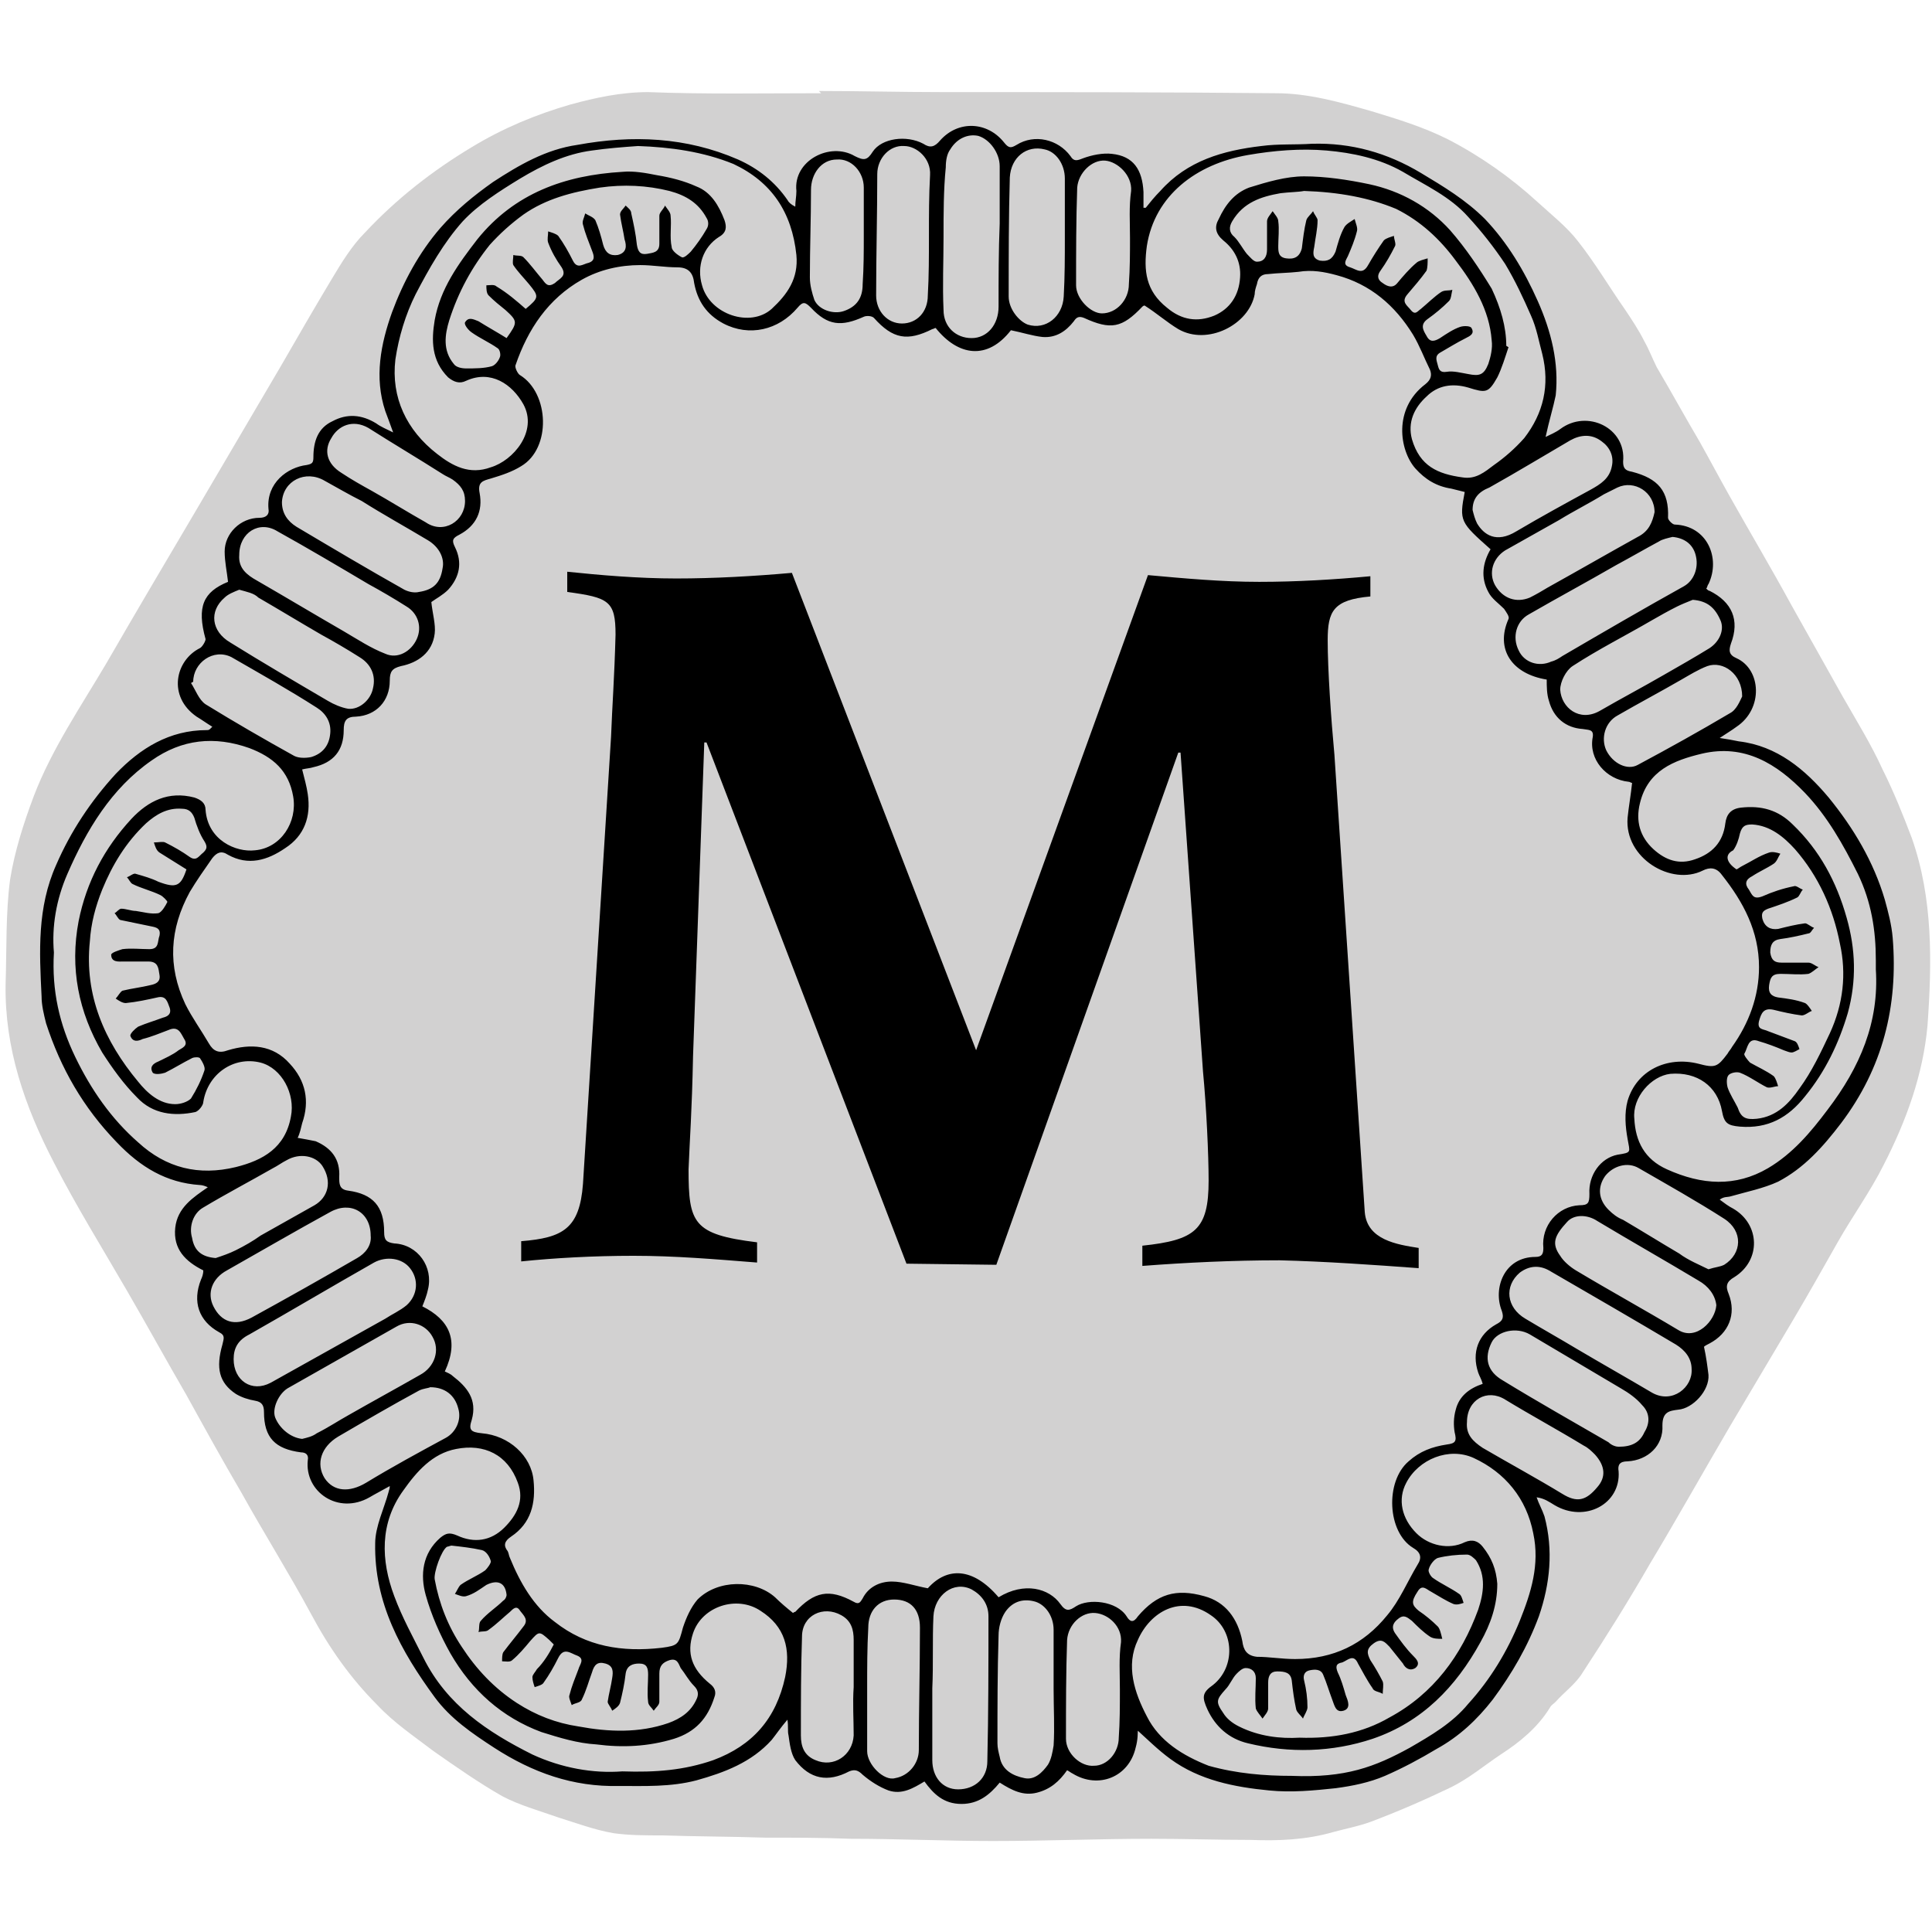 <svg version="1.1" xmlns="http://www.w3.org/2000/svg" xmlns:xlink="http://www.w3.org/1999/xlink" x="0px" y="0px" viewBox="0 0 172 172" enable-background="new 0 0 172 172" xml:space="preserve" width="172" height="172">
<path fill="#D2D1D1" d="M72.9,8.1c3.7,0,7.3,0.1,11,0.1c9.9,0,19.8,0,29.7,0.1c2.9,0,5.7,0.8,8.5,1.6c2.3,0.7,4.6,1.4,6.8,2.5 c2.9,1.5,5.6,3.4,8,5.6c1.2,1.1,2.6,2.2,3.6,3.5c1.5,1.9,2.8,4.1,4.2,6.1c0.6,0.9,1.2,1.8,1.7,2.8c0.4,0.7,0.7,1.5,1.1,2.3 c1.3,2.2,2.5,4.4,3.8,6.6c0.9,1.6,1.8,3.3,2.7,4.9c1.8,3.2,3.7,6.4,5.5,9.7c1.5,2.7,3.1,5.5,4.6,8.2c1.2,2.1,2.5,4.2,3.5,6.4 c1,2,1.8,4,2.6,6.1c1.9,5.4,1.8,11.1,1.4,16.7c-0.4,4.4-1.9,8.5-3.9,12.4c-1.2,2.4-2.8,4.6-4.1,6.9c-1.3,2.3-2.6,4.6-3.9,6.8 c-1.9,3.2-3.8,6.4-5.7,9.6c-2.4,4.1-4.7,8.2-7.1,12.2c-1.9,3.3-3.9,6.5-6,9.7c-0.6,1-1.6,1.7-2.4,2.6c-0.2,0.2-0.4,0.3-0.5,0.5 c-1.1,1.8-2.7,3.1-4.4,4.2c-1.5,1-2.9,2.2-4.6,3c-2.3,1.1-4.6,2.1-7,3c-1.1,0.4-2.2,0.6-3.3,0.9c-2.4,0.7-4.9,0.8-7.4,0.7 c-2.9,0-5.9-0.1-8.8-0.1c-4.7,0-9.4,0.2-14.1,0.2c-4.2,0-8.4-0.2-12.7-0.2c-2.5-0.1-5.1-0.1-7.6-0.1c-3-0.1-6.1-0.1-9.1-0.2 c-1.5,0-3,0-4.4-0.2c-1.7-0.3-3.3-0.9-4.9-1.4c-1.7-0.6-3.5-1.1-5-1.9c-2.1-1.2-4.1-2.6-6.1-4c-1.7-1.3-3.5-2.5-5-4.1 c-2.4-2.4-4.3-5.1-5.9-8.1c-2-3.7-4.2-7.2-6.2-10.8c-1.7-2.9-3.3-5.8-4.9-8.7c-1.8-3.1-3.5-6.2-5.3-9.3c-2.2-3.8-4.5-7.5-6.5-11.4 c-2.6-5-4.4-10.2-4.3-15.9c0.1-3.1,0-6.3,0.4-9.3c0.4-2.5,1.2-5,2.1-7.4c1.6-4.2,4.2-8,6.5-11.9c2.6-4.5,5.2-8.9,7.8-13.3 c2.6-4.4,5.1-8.7,7.7-13.1c1.5-2.6,3-5.2,4.5-7.7c0.9-1.5,1.8-3,3-4.2c2.8-3,6-5.5,9.5-7.6c2.8-1.7,5.7-2.9,8.8-3.8 c2.2-0.6,4.5-1.1,6.9-1.1c5.1,0.2,10.3,0.1,15.4,0.1L72.9,8.1z"/>
<path d="M137.6,38.9c0.4-0.2,0.9-0.4,1.3-0.7c2.4-1.8,5.9-0.1,5.6,2.9c0,0.6,0.2,0.8,0.8,0.9c2.3,0.6,3.3,1.7,3.2,4.1 c0,0.2,0.4,0.6,0.6,0.6c2.9,0.1,4.1,3,3,5.3c-0.1,0.1-0.1,0.3-0.2,0.4c0.1,0.1,0.2,0.2,0.3,0.2c2,1,2.7,2.6,1.9,4.7 c-0.2,0.6-0.2,1,0.5,1.3c2.2,1,2.4,4.5,0,6.1c-0.4,0.3-0.9,0.6-1.5,1c0.7,0.1,1.2,0.2,1.7,0.3c3.4,0.4,5.9,2.5,8,5 c2.2,2.7,4,5.7,5,9.1c0.3,1.1,0.6,2.2,0.7,3.4c0.5,6.1-0.9,11.6-4.6,16.5c-1.6,2.1-3.3,4-5.6,5.2c-1.3,0.6-2.8,0.9-4.2,1.3 c-0.3,0.1-0.6,0-1,0.3c0.4,0.3,0.8,0.6,1.2,0.8c2.4,1.4,2.5,4.6,0.1,6.1c-0.7,0.4-0.8,0.8-0.5,1.5c0.7,1.8,0,3.5-1.7,4.4 c-0.2,0.1-0.4,0.2-0.5,0.3c0.2,0.9,0.3,1.7,0.4,2.5c0.1,1.4-1.4,3-2.7,3.1c-0.8,0.1-1.4,0.2-1.4,1.4c0.1,1.8-1.3,3.1-3.1,3.2 c-0.7,0-0.9,0.3-0.8,0.9c0.2,2.9-3,4.6-5.7,3c-0.5-0.3-0.9-0.6-1.6-0.7c0.2,0.6,0.5,1.1,0.7,1.7c0.8,3,0.5,6-0.5,8.9 c-1,2.7-2.4,5.1-4.1,7.4c-1.4,1.8-3,3.3-5,4.4c-1.5,0.9-3,1.7-4.6,2.4c-1.4,0.6-2.9,0.9-4.4,1.1c-1.9,0.2-3.9,0.4-5.9,0.2 c-3.1-0.3-6.2-0.9-8.8-2.8c-1.1-0.8-2.1-1.8-3.1-2.7c0.1-0.1,0.1-0.2,0.2-0.3c0,0.7,0,1.3-0.2,2c-0.6,2.6-3.3,3.7-5.6,2.3 c-0.2-0.1-0.3-0.2-0.5-0.3c-0.7,1-1.5,1.7-2.7,2c-1.2,0.3-2.2-0.2-3.3-0.9c-0.9,1.1-1.9,1.9-3.4,1.9c-1.6,0-2.5-0.9-3.3-2 c-1,0.6-2,1.2-3.2,0.8c-0.8-0.3-1.6-0.8-2.3-1.4c-0.4-0.4-0.7-0.5-1.2-0.3c-1.9,1-3.5,0.7-4.8-1c-0.4-0.6-0.5-1.5-0.6-2.2 c-0.1-0.4,0-0.8-0.1-1.4c-0.6,0.7-1,1.3-1.4,1.8c-1.8,2-4.2,2.9-6.7,3.6c-2.3,0.6-4.6,0.5-6.9,0.5c-4.1,0.1-7.7-1.2-11.1-3.4 c-2-1.3-3.9-2.6-5.3-4.5c-3-4.1-5.4-8.4-5.3-13.7c0-1.5,0.8-3.1,1.2-4.6c0-0.1,0.1-0.2,0.1-0.5c-0.7,0.4-1.3,0.7-1.8,1 c-2.8,1.6-5.8-0.5-5.5-3.3c0.1-0.5-0.2-0.7-0.6-0.7c-2.3-0.3-3.3-1.3-3.3-3.6c0-0.6-0.2-0.9-0.8-1c-0.6-0.1-1.2-0.3-1.7-0.6 c-1.5-1-1.8-2.3-1.2-4.4c0.1-0.5,0.3-0.8-0.3-1.1c-1.8-1-2.4-2.7-1.6-4.7c0.1-0.2,0.2-0.5,0.2-0.8c-1.6-0.8-2.7-1.9-2.5-3.8 c0.2-1.8,1.6-2.7,2.9-3.6c-0.2-0.1-0.5-0.2-0.7-0.2c-3-0.2-5.3-1.6-7.4-3.8c-3-3.1-5-6.6-6.3-10.6c-0.2-0.8-0.4-1.6-0.4-2.4 c-0.2-4-0.4-7.9,1.3-11.7c1.3-3,3.1-5.7,5.3-8.1c2.2-2.3,4.8-3.9,8.1-3.9c0.1,0,0.2,0,0.3-0.1c0,0,0.1-0.1,0.2-0.2 c-0.5-0.3-0.9-0.6-1.4-0.9c-2.6-1.8-1.9-5,0.3-6.1c0.2-0.1,0.5-0.6,0.5-0.8c-0.8-2.9-0.2-4.2,2-5.1c0,0,0.1-0.1,0,0 c-0.1-0.9-0.3-1.8-0.3-2.7c0-1.6,1.4-3,3.1-3c0.6,0,0.9-0.3,0.8-0.8c-0.2-2.3,1.7-3.7,3.4-3.9c0.5-0.1,0.6-0.2,0.6-0.7 c0-1.4,0.4-2.6,1.7-3.2c1.3-0.7,2.6-0.6,3.9,0.2c0.4,0.3,0.9,0.5,1.5,0.8c-0.3-0.8-0.5-1.4-0.7-1.9c-1-3-0.4-6,0.6-8.8 c1-2.7,2.4-5.3,4.3-7.5c1.4-1.6,3-2.9,4.7-4.1c2.3-1.5,4.7-2.9,7.5-3.3c4.9-0.9,9.7-0.7,14.3,1.3c1.8,0.8,3.3,2,4.4,3.6 c0.1,0.2,0.3,0.4,0.7,0.6c0-0.5,0.1-0.9,0.1-1.4c-0.3-2.7,3-4.4,5.2-3.1c0.8,0.4,1.1,0.4,1.6-0.4c0.8-1.2,3-1.5,4.5-0.7 c0.6,0.4,1,0.3,1.5-0.3c1.6-1.8,4.2-1.7,5.7,0.2c0.4,0.5,0.6,0.5,1.1,0.2c1.6-1,3.7-0.5,4.8,1c0.3,0.5,0.6,0.4,1.1,0.2 c0.8-0.3,1.8-0.5,2.6-0.4c1.9,0.2,2.7,1.4,2.8,3.4c0,0.4,0,0.9,0,1.4c0.1,0,0.2,0,0.2,0c0.4-0.5,0.8-1,1.3-1.5c2.4-2.7,5.6-3.6,9-4 c1.5-0.2,3-0.1,4.5-0.2c3.5-0.1,6.7,0.8,9.7,2.6c2,1.2,4,2.4,5.7,4.1c2,2.1,3.5,4.6,4.7,7.3c1.2,2.7,1.9,5.5,1.6,8.4 C138.3,36.2,137.9,37.5,137.6,38.9L137.6,38.9z M88.9,142.2c2.3-1.4,4.5-0.8,5.5,0.6c0.5,0.7,0.8,0.6,1.4,0.2 c1.1-0.7,3.6-0.5,4.5,0.9c0.3,0.5,0.6,0.6,1,0c1.7-2,3.4-2.5,5.9-1.8c1.9,0.5,3,2,3.4,4c0.1,0.8,0.4,1.3,1.3,1.4 c1.1,0,2.2,0.2,3.4,0.2c3.4,0,6.1-1.3,8.2-3.9c1.1-1.3,1.8-3,2.7-4.5c0.4-0.6,0.3-1.1-0.4-1.5c-2.3-1.4-2.5-5.9-0.4-7.7 c1-0.9,2.1-1.3,3.4-1.5c0.8-0.1,0.9-0.3,0.7-1.1c-0.1-0.6-0.1-1.3,0.1-2c0.3-1.2,1.2-1.9,2.4-2.3c-0.1-0.4-0.3-0.7-0.4-1 c-0.6-1.8,0-3.4,1.6-4.3c0.6-0.3,0.7-0.6,0.5-1.2c-0.8-2,0.2-4.8,3-4.8c0.6,0,0.7-0.3,0.7-0.8c-0.2-2,1.3-3.7,3.2-3.8 c0.8,0,0.9-0.2,0.9-1c-0.1-1.7,1-3.2,2.5-3.5c1.3-0.2,1.1-0.2,0.9-1.4c-0.2-1.1-0.3-2.3,0-3.4c0.8-2.7,3.5-4,6.3-3.3 c1.5,0.4,1.7,0.3,2.6-0.9c0.1-0.2,0.3-0.4,0.4-0.6c1.5-2.1,2.4-4.5,2.4-7.1c0-3.2-1.4-5.8-3.3-8.2c-0.5-0.7-1.1-0.7-1.7-0.4 c-2.8,1.4-7-1.1-6.7-4.7c0.1-1,0.3-2.1,0.4-3.1c-0.1,0-0.2-0.1-0.3-0.1c-2-0.2-3.6-2-3.2-4c0.1-0.7-0.4-0.6-0.9-0.7 c-1.5-0.1-2.6-1-3-2.5c-0.2-0.6-0.2-1.3-0.2-1.9c-3.1-0.5-4.6-2.7-3.4-5.4c0.1-0.2-0.2-0.6-0.4-0.9c-0.5-0.5-1.1-0.9-1.4-1.5 c-0.7-1.3-0.5-2.6,0.2-3.8c-2.7-2.4-2.8-2.5-2.3-5.1c-0.4-0.1-0.8-0.2-1.2-0.3c-1.3-0.2-2.3-0.8-3.2-1.8c-1.4-1.6-2-5.3,0.9-7.5 c0.5-0.4,0.6-0.8,0.4-1.3c-0.5-1-0.9-2.1-1.5-3.1c-1.6-2.6-3.8-4.5-6.8-5.3c-1.1-0.3-2.2-0.5-3.4-0.3c-0.9,0.1-1.8,0.1-2.7,0.2 c-0.6,0-0.9,0.3-1,0.9c-0.1,0.3-0.2,0.6-0.2,0.9c-0.5,2.7-4.2,4.6-6.8,3.1c-1-0.6-1.9-1.4-3-2.1c0,0-0.1,0-0.2,0.1 c-1.8,1.9-2.8,2.1-5.2,1c-0.5-0.2-0.7,0-0.9,0.3c-0.7,0.9-1.6,1.5-2.8,1.4c-0.9-0.1-1.8-0.4-2.8-0.6c-2.1,2.7-4.7,2.3-6.7-0.2 c-0.1,0-0.2,0.1-0.3,0.1c-2.2,1.1-3.5,0.9-5.2-1c-0.2-0.2-0.7-0.2-0.9-0.1c-2,0.9-3.2,0.8-4.7-0.8c-0.5-0.5-0.7-0.6-1.2,0 c-1.7,2-4.3,2.6-6.6,1.4c-1.5-0.8-2.3-2-2.6-3.6c-0.1-0.9-0.5-1.4-1.5-1.4c-1.1,0-2.2-0.2-3.3-0.2c-1.8,0-3.6,0.4-5.2,1.3 c-3,1.7-4.8,4.4-5.9,7.6c-0.1,0.2,0.2,0.8,0.4,0.9c2.6,1.6,2.8,6.5,0.1,8.1c-0.8,0.5-1.7,0.8-2.7,1.1c-0.7,0.2-1.2,0.3-1,1.3 c0.3,1.6-0.3,2.9-1.8,3.7c-0.6,0.3-0.7,0.5-0.4,1.1c0.7,1.4,0.4,2.7-0.6,3.8c-0.5,0.5-1.1,0.8-1.5,1.1c0.1,1,0.4,2,0.3,2.8 c-0.2,1.7-1.5,2.6-3,2.9c-0.8,0.2-1,0.5-1,1.3c0,1.8-1.2,3.1-3,3.2c-0.9,0-1.1,0.4-1.1,1.2c0,1.8-0.9,2.9-2.7,3.3 c-0.3,0.1-0.6,0.1-1,0.2c0.2,0.8,0.4,1.5,0.5,2.2c0.3,2-0.3,3.7-2,4.8c-1.6,1.1-3.3,1.6-5.1,0.6c-0.6-0.4-1-0.2-1.4,0.3 c-0.7,1-1.4,2-2,3c-1.8,3.3-2,6.6-0.4,10c0.6,1.2,1.4,2.3,2.1,3.5c0.4,0.7,0.9,0.9,1.7,0.6c2-0.6,4-0.5,5.5,1.2 c1.4,1.5,1.8,3.3,1.1,5.3c-0.1,0.4-0.2,0.9-0.4,1.3c0.6,0.1,1.1,0.2,1.6,0.3c1.4,0.6,2.2,1.6,2.1,3.2c0,0.6,0,1.1,0.8,1.2 c2.2,0.3,3.2,1.4,3.2,3.7c0,0.7,0.2,0.9,0.9,1c2.1,0.1,3.5,2.1,3,4.1c-0.1,0.5-0.3,1-0.5,1.5c2.4,1.2,3.3,3,2,5.8 c0.2,0.1,0.5,0.2,0.7,0.4c1.3,1,2.2,2.1,1.7,3.9c-0.3,0.9-0.1,1.1,0.9,1.2c2.4,0.2,4.4,2,4.6,4.2c0.2,2-0.2,3.8-2,5 c-0.6,0.4-0.7,0.8-0.3,1.3c0.1,0.2,0.1,0.4,0.2,0.6c0.9,2.2,2.1,4.3,4,5.7c2.8,2.2,6,2.7,9.5,2.3c1.5-0.2,1.5-0.3,1.9-1.8 c0.3-0.9,0.7-1.8,1.3-2.5c1.8-1.8,5.1-1.8,6.9-0.2c0.5,0.5,1.1,1,1.6,1.4c0.1-0.1,0.2-0.1,0.2-0.1c1.7-1.8,3-2.1,5.2-0.9 c0.5,0.3,0.6,0,0.8-0.3c0.5-1,1.5-1.5,2.6-1.5c1,0,2.1,0.4,3.2,0.6C84.3,139.5,86.6,139.5,88.9,142.2L88.9,142.2z M115,158.1 c4.8,0.2,7.4-0.8,10.5-2.5c1.9-1.1,3.8-2.2,5.2-3.9c2-2.2,3.5-4.7,4.6-7.4c1-2.5,1.8-5,1.2-7.8c-0.6-3.1-2.5-5.4-5.3-6.7 c-2.2-1-4.9,0.1-6,2.2c-0.8,1.5-0.4,3.2,0.9,4.5c1.1,1.1,2.9,1.5,4.3,0.8c0.7-0.3,1.2-0.1,1.6,0.4c0.8,1,1.2,2,1.3,3.3 c0,1.9-0.6,3.6-1.5,5.2c-2.2,4-5.2,7.1-9.6,8.6c-3.6,1.2-7.4,1.3-11.1,0.4c-1.7-0.4-2.9-1.5-3.6-3c-0.5-1.1-0.5-1.5,0.5-2.2 c2-1.6,1.9-4.8-0.2-6.2c-2.7-1.9-5.4-0.3-6.5,2.2c-1.1,2.3-0.3,4.7,0.8,6.8c1.1,2.2,3.2,3.5,5.5,4.4 C110.1,157.9,112.6,158.1,115,158.1L115,158.1z M55.4,157.7c3,0.1,5.5-0.1,8.1-1c3.5-1.3,5.6-3.7,6.4-7.4c0.5-2.5,0-4.5-2.2-5.9 c-2.1-1.4-5.2-0.4-6,2c-0.6,1.8-0.1,3.2,1.5,4.5c0.4,0.3,0.6,0.7,0.4,1.2c-0.6,1.9-1.7,3.1-3.6,3.7c-2.3,0.7-4.6,0.8-6.9,0.5 c-1.7-0.1-3.3-0.6-4.9-1.1c-3.5-1.3-6.2-3.7-8.1-7c-0.9-1.6-1.7-3.4-2.2-5.2c-0.5-1.8-0.3-3.7,1.3-5.1c0.5-0.4,0.8-0.5,1.5-0.2 c1.5,0.7,3,0.5,4.2-0.7c1.1-1.1,1.8-2.4,1.2-4c-0.9-2.5-3-3.5-5.5-3c-2.1,0.4-3.5,2-4.7,3.7c-2.1,2.9-2,6.2-0.8,9.4 c0.7,1.9,1.7,3.7,2.6,5.5c2.1,4.2,5.7,6.6,9.7,8.6C50,157.4,52.8,157.9,55.4,157.7z M4.8,84.8c-0.2,3.4,0.5,6.4,1.9,9.3 c1.4,2.9,3.2,5.5,5.6,7.6c2.5,2.3,5.4,3,8.7,2.2c2.4-0.6,4.4-1.7,4.9-4.5c0.4-2-0.8-4.3-2.7-4.8c-2.4-0.6-4.7,1-5.1,3.5 c0,0.3-0.4,0.8-0.7,0.9c-1.9,0.4-3.8,0.2-5.2-1.3c-1.2-1.2-2.2-2.6-3.1-4C7,90.1,6.2,86.2,7,82c0.7-3.5,2.3-6.5,4.7-9.1 c1.5-1.6,3.3-2.5,5.6-1.9c0.6,0.2,1,0.5,1,1.1c0.2,2.7,2.7,3.8,4.4,3.6c2.3-0.2,3.8-2.5,3.4-4.8c-0.4-2.3-1.8-3.5-3.9-4.3 c-3.1-1.1-6-0.8-8.7,1.1C9.9,70.2,7.7,73.9,6,77.8C5,80.1,4.6,82.5,4.8,84.8L4.8,84.8z M56.8,13c-1.4,0.1-2.7,0.2-4.1,0.4 c-2.3,0.3-4.4,1.3-6.4,2.5c-1.8,1.1-3.7,2.3-5.1,3.8c-1.7,1.9-3,4.2-4.2,6.5c-0.9,1.8-1.5,3.8-1.8,5.8c-0.4,3.4,1,6.3,3.7,8.4 c1.4,1.1,2.9,1.9,4.8,1.2c2-0.6,4.2-3.2,2.9-5.6c-1-1.8-2.9-3.1-5.1-2.1c-0.6,0.3-1.1,0.1-1.6-0.3c-1.5-1.5-1.5-3.3-1.2-5.1 c0.5-2.8,2.1-5,3.8-7.2c3.3-4.1,7.8-5.7,12.9-6c1-0.1,2.1,0.1,3.1,0.3c1.2,0.2,2.4,0.5,3.5,1c1.3,0.5,2,1.7,2.5,3 c0.2,0.6,0.2,1.1-0.5,1.5c-1.4,0.9-2,2.6-1.5,4.3c0.7,2.6,4.3,3.8,6.2,2.1c1.4-1.3,2.4-2.7,2.2-4.8c-0.4-3.8-2.2-6.5-5.6-8.1 C62.6,13.5,59.7,13.1,56.8,13L56.8,13z M134.1,30.8c0.1,0,0.1,0.1,0.2,0.1c-0.3,0.9-0.6,1.9-1,2.7c-0.8,1.4-1,1.4-2.6,0.9 c-1.4-0.4-2.7-0.2-3.7,0.8c-1.1,1-1.7,2.3-1.3,3.8c0.7,2.4,2.3,3.1,4.5,3.4c1.2,0.2,2-0.5,2.8-1.1c1-0.7,1.9-1.5,2.7-2.4 c1.7-2.2,2.3-4.7,1.6-7.5c-0.3-1.1-0.5-2.3-1-3.4c-0.7-1.6-1.4-3.1-2.3-4.6c-1-1.5-2.1-2.9-3.3-4.2c-1.6-1.8-3.8-2.8-5.8-4 c-2.1-1.2-4.5-1.7-6.8-1.9c-2.3-0.2-4.7,0-7,0.4c-4.6,0.8-8.3,3.6-9,8.1c-0.3,2.2-0.1,4,1.8,5.5c1.3,1.1,2.7,1.3,4.2,0.7 c1.4-0.6,2.2-1.8,2.3-3.4c0.1-1.4-0.5-2.5-1.5-3.3c-0.7-0.6-0.8-1.2-0.4-1.9c0.6-1.3,1.4-2.3,2.7-2.8c1.6-0.5,3.3-1,4.9-1 c1.9,0,3.9,0.3,5.8,0.7c2.8,0.6,5.3,2,7.2,4.1c1.4,1.6,2.6,3.4,3.7,5.2C133.6,27.4,134.1,29.1,134.1,30.8L134.1,30.8z M167,86.3 c0-0.3,0-0.5,0-0.8c0-2.7-0.4-5.2-1.6-7.7c-1.3-2.6-2.7-5.1-4.7-7.2c-2.5-2.6-5.4-4.4-9.2-3.5c-2.5,0.6-4.8,1.5-5.5,4.4 c-0.4,1.6,0,3,1.2,4.1c1.1,1,2.3,1.4,3.7,0.9c1.5-0.5,2.5-1.5,2.7-3.2c0.1-0.8,0.5-1.3,1.4-1.4c1.8-0.2,3.3,0.2,4.6,1.5 c2.4,2.3,3.9,5.1,4.8,8.3c0.8,2.8,0.9,5.6,0.1,8.5c-0.8,2.7-2,5.2-3.8,7.4c-1.5,1.9-3.3,2.9-5.8,2.7c-1.1-0.1-1.4-0.3-1.6-1.4 c-0.4-2.2-2.2-3.5-4.6-3.3c-1.7,0.2-3.4,2.1-3.2,4c0.1,2,0.9,3.6,2.9,4.5c3.1,1.4,6.1,1.6,9-0.1c2.2-1.3,3.8-3.2,5.3-5.2 C165.6,95,167.3,91,167,86.3L167,86.3z M115.7,154.7c2.9,0.1,5.6-0.4,8-1.8c3.9-2.1,6.4-5.5,7.9-9.6c0.5-1.5,0.7-3-0.2-4.4 c-0.2-0.2-0.5-0.5-0.8-0.5c-0.9,0-1.8,0.1-2.6,0.3c-0.3,0.1-0.7,0.6-0.8,1c-0.1,0.2,0.2,0.7,0.4,0.8c0.7,0.5,1.6,0.9,2.3,1.4 c0.2,0.1,0.3,0.5,0.4,0.8c-0.3,0.1-0.6,0.2-0.9,0.1c-0.7-0.3-1.3-0.7-2-1.1c-0.4-0.2-0.8-0.7-1.2,0c-0.6,0.9-0.5,1.2,0.1,1.7 c0.6,0.4,1.2,0.9,1.7,1.4c0.2,0.2,0.3,0.7,0.4,1.1c-0.4,0-0.8,0-1.1-0.2c-0.6-0.4-1.1-0.9-1.6-1.4c-0.4-0.3-0.7-0.6-1.2-0.2 c-0.4,0.3-0.7,0.7-0.3,1.3c0.5,0.7,1,1.4,1.6,2c0.3,0.3,0.7,0.7,0.2,1.1c-0.5,0.3-0.9,0-1.1-0.4c-0.4-0.5-0.8-1-1.2-1.5 c-0.4-0.4-0.7-0.8-1.4-0.3c-0.7,0.5-0.6,0.9-0.3,1.5c0.4,0.6,0.8,1.3,1.1,1.9c0.1,0.3,0,0.7,0,1.1c-0.3-0.2-0.8-0.2-0.9-0.5 c-0.5-0.7-0.9-1.5-1.3-2.2c-0.4-0.9-0.9-0.3-1.4-0.1c-0.6,0.1-0.6,0.4-0.4,0.9c0.3,0.6,0.5,1.3,0.7,2c0.2,0.5,0.5,1.2-0.2,1.4 c-0.7,0.2-0.8-0.5-1-1c-0.3-0.8-0.5-1.5-0.8-2.2c-0.2-0.5-0.7-0.5-1.2-0.4c-0.5,0.1-0.6,0.5-0.5,0.9c0.2,0.8,0.3,1.6,0.3,2.4 c0,0.3-0.3,0.7-0.4,1c-0.2-0.3-0.5-0.5-0.6-0.8c-0.2-0.9-0.3-1.7-0.4-2.6c-0.1-0.7-0.6-0.8-1.3-0.8c-0.6,0-0.8,0.4-0.8,1 c0,0.8,0,1.5,0,2.3c0,0.3-0.3,0.6-0.5,0.9c-0.2-0.3-0.5-0.6-0.6-0.9c-0.1-0.9,0-1.8,0-2.7c0-0.6-0.4-0.9-0.9-0.9 c-0.3,0-0.6,0.3-0.8,0.5c-0.4,0.4-0.6,1-1,1.4c-0.8,0.9-0.9,1.1-0.2,2.1c0.3,0.5,0.8,0.9,1.4,1.2C112.1,154.6,114,154.8,115.7,154.7 L115.7,154.7z M49.3,146.4c-0.2-0.2-0.3-0.3-0.4-0.4c-0.9-0.8-0.9-0.8-1.7,0.1c-0.5,0.6-1,1.2-1.6,1.7c-0.2,0.2-0.6,0.1-0.9,0.1 c0-0.3,0-0.6,0.1-0.8c0.6-0.8,1.2-1.5,1.8-2.3c0.5-0.6,0-1-0.3-1.4c-0.3-0.5-0.6-0.2-0.9,0.1c-0.6,0.5-1.2,1.1-1.9,1.6 c-0.2,0.2-0.6,0.1-0.9,0.2c0.1-0.3,0-0.8,0.2-1c0.6-0.7,1.4-1.2,2-1.8c0.2-0.1,0.3-0.4,0.3-0.5c-0.1-1.1-0.8-1.4-1.8-0.9 c-0.6,0.4-1.1,0.8-1.8,1c-0.3,0.1-0.7-0.1-1-0.2c0.2-0.3,0.3-0.6,0.5-0.8c0.7-0.5,1.5-0.8,2.2-1.3c0.2-0.2,0.5-0.6,0.5-0.8 c-0.1-0.4-0.4-0.9-0.8-1c-0.9-0.2-1.8-0.3-2.7-0.4c-0.1,0-0.3,0.1-0.4,0.1c-0.5,0.3-1.2,2.3-1.1,2.9c0.4,2.2,1.2,4.2,2.4,6 c1.3,2,2.9,3.7,4.9,5c1.7,1.1,3.5,1.8,5.5,2.1c2.7,0.5,5.4,0.6,8-0.3c1.1-0.4,2-1,2.5-2.1c0.2-0.4,0.2-0.8-0.2-1.2 c-0.5-0.5-0.8-1.1-1.2-1.6c-0.2-0.4-0.3-0.9-1-0.7c-0.6,0.2-0.9,0.5-0.9,1.2c0,0.8,0,1.7,0,2.5c0,0.3-0.3,0.5-0.5,0.8 c-0.2-0.3-0.5-0.5-0.5-0.8c-0.1-0.8,0-1.6,0-2.4c0-0.6-0.1-1-0.8-1c-0.6,0-1.1,0.2-1.2,0.9c-0.1,0.9-0.3,1.8-0.5,2.6 c-0.1,0.3-0.4,0.5-0.7,0.7c-0.1-0.3-0.4-0.6-0.4-0.8c0.1-0.7,0.3-1.4,0.4-2.1c0.1-0.6,0.1-1.1-0.6-1.3c-0.7-0.2-1,0.1-1.2,0.8 c-0.3,0.8-0.5,1.6-0.9,2.4c-0.1,0.3-0.6,0.3-0.9,0.5c-0.1-0.3-0.3-0.7-0.2-0.9c0.2-0.8,0.5-1.5,0.8-2.3c0.1-0.4,0.6-0.9-0.1-1.2 c-0.6-0.2-1.2-0.8-1.7,0.2c-0.4,0.8-0.8,1.5-1.3,2.2c-0.1,0.2-0.5,0.3-0.8,0.4c-0.1-0.3-0.2-0.6-0.2-0.9c0-0.2,0.3-0.5,0.4-0.7 C48.4,148,48.9,147.2,49.3,146.4L49.3,146.4z M16.6,77.4c-0.8-0.5-1.6-1-2.4-1.5c-0.3-0.2-0.4-0.6-0.5-0.9c0.4,0,0.8-0.1,1,0 c0.8,0.4,1.5,0.8,2.2,1.3c0.6,0.4,0.8-0.1,1.2-0.4c0.3-0.3,0.4-0.5,0.1-1c-0.4-0.6-0.7-1.4-0.9-2.1c-0.2-0.5-0.5-0.8-1.1-0.8 c-1.3-0.1-2.3,0.5-3.2,1.3c-1.8,1.7-3,3.7-3.9,5.9c-0.6,1.5-1,3-1.1,4.6c-0.5,4.8,1.3,8.9,4.3,12.5c0.8,1,1.9,2,3.3,2 c0.5,0,1.1-0.2,1.4-0.5c0.5-0.8,0.9-1.6,1.2-2.5c0.1-0.3-0.2-0.8-0.4-1.1c-0.1-0.1-0.5-0.1-0.7,0c-0.8,0.4-1.6,0.9-2.4,1.3 c-0.3,0.1-0.9,0.2-1.1,0c-0.3-0.5,0-0.8,0.5-1c0.6-0.3,1.3-0.6,1.8-1c0.3-0.2,0.9-0.4,0.5-1c-0.3-0.5-0.5-1.2-1.4-0.8 c-0.8,0.3-1.5,0.6-2.3,0.8c-0.4,0.2-0.9,0.3-1.1-0.3c0-0.2,0.4-0.6,0.7-0.8c0.7-0.3,1.4-0.5,2.2-0.8c0.4-0.1,0.8-0.3,0.6-0.9 c-0.2-0.5-0.3-1.1-1.1-0.9c-0.9,0.2-1.8,0.4-2.8,0.5c-0.3,0-0.6-0.2-0.9-0.4c0.2-0.2,0.4-0.6,0.6-0.7c0.8-0.2,1.7-0.3,2.5-0.5 c0.5-0.1,0.9-0.3,0.8-0.9c-0.1-0.6-0.1-1.2-1-1.2c-0.7,0-1.5,0-2.2,0c-0.4,0-1.1,0.1-1.1-0.6c0-0.2,0.7-0.4,1-0.5 c0.8-0.1,1.6,0,2.4,0c0.9,0,0.7-0.7,0.9-1.2c0.1-0.5-0.1-0.7-0.6-0.8c-1-0.2-1.9-0.4-2.9-0.6c-0.2-0.1-0.3-0.4-0.5-0.6 c0.2-0.1,0.4-0.4,0.6-0.4c0.4,0,0.9,0.2,1.3,0.2c0.7,0.1,1.3,0.3,2,0.2c0.3-0.1,0.6-0.6,0.8-1c0-0.1-0.4-0.5-0.6-0.6 c-0.8-0.4-1.7-0.6-2.5-1c-0.2-0.1-0.3-0.4-0.5-0.6c0.3-0.1,0.6-0.4,0.8-0.3c0.7,0.2,1.4,0.4,2,0.7C15.7,79.1,16.1,78.9,16.6,77.4 L16.6,77.4z M154.6,77.4c0.2-0.1,0.3-0.2,0.5-0.3c0.8-0.4,1.5-0.9,2.4-1.2c0.3-0.1,0.7,0,1,0.1c-0.2,0.3-0.3,0.7-0.6,0.9 c-0.6,0.4-1.3,0.7-1.9,1.1c-0.6,0.3-0.7,0.7-0.3,1.2c0.3,0.5,0.4,0.9,1.2,0.6c0.9-0.4,1.8-0.7,2.8-0.9c0.2-0.1,0.5,0.2,0.8,0.3 c-0.2,0.2-0.3,0.6-0.5,0.7c-0.8,0.4-1.7,0.7-2.6,1c-0.5,0.2-0.6,0.4-0.5,0.9c0.2,0.7,0.7,1,1.4,0.9c0.8-0.2,1.6-0.4,2.4-0.5 c0.2,0,0.5,0.3,0.8,0.4c-0.2,0.2-0.3,0.5-0.5,0.5c-0.8,0.2-1.7,0.4-2.5,0.5c-0.7,0.1-0.9,0.5-0.9,1.2c0.1,0.7,0.4,0.9,1,0.9 c0.8,0,1.6,0,2.4,0c0.3,0,0.6,0.3,0.9,0.4c-0.3,0.2-0.6,0.5-0.9,0.6c-0.8,0.1-1.6,0-2.5,0c-0.8,0-0.9,0.4-1,1 c-0.1,0.7,0.2,1,0.8,1.1c0.8,0.1,1.6,0.2,2.4,0.5c0.2,0.1,0.4,0.4,0.6,0.7c-0.3,0.1-0.6,0.4-0.9,0.4c-0.8-0.1-1.7-0.3-2.5-0.5 c-0.9-0.2-1.1,0.3-1.3,1c-0.2,0.8,0.4,0.7,0.8,0.9c0.8,0.3,1.6,0.6,2.4,0.9c0.2,0.1,0.3,0.4,0.4,0.7c-0.2,0.1-0.5,0.3-0.7,0.3 c-0.2,0-0.4-0.1-0.7-0.2c-0.7-0.3-1.5-0.6-2.2-0.8c-1-0.4-1,0.6-1.3,1.1c-0.1,0.1,0.3,0.6,0.5,0.8c0.7,0.4,1.4,0.7,2.1,1.2 c0.2,0.2,0.3,0.6,0.4,0.9c-0.3,0-0.7,0.2-1,0.1c-0.8-0.4-1.6-1-2.4-1.3c-0.3-0.1-0.8,0-1,0.2c-0.2,0.2-0.2,0.7-0.1,1.1 c0.2,0.6,0.6,1.2,0.9,1.8c0.3,0.9,0.7,1.1,1.7,1c1.8-0.2,2.9-1.4,3.8-2.7c1.1-1.5,1.9-3.2,2.7-4.9c1.2-2.6,1.5-5.3,0.9-8 c-0.6-3.1-1.9-6-4-8.4c-1-1.1-2.2-2.1-3.8-2.2c-0.6,0-0.9,0.1-1.1,0.8c-0.1,0.5-0.3,1.1-0.6,1.5C153.5,76.1,153.7,76.8,154.6,77.4 L154.6,77.4z M46.8,27.5c1.2-1,1.2-1.1,0.3-2.2c-0.5-0.6-1-1.1-1.4-1.7c-0.1-0.2,0-0.6,0-0.9c0.3,0.1,0.7,0,0.9,0.2 c0.6,0.6,1.1,1.3,1.7,2c0.3,0.4,0.5,0.7,1.1,0.3c0.4-0.4,1.1-0.6,0.6-1.4c-0.5-0.7-0.9-1.4-1.2-2.2c-0.1-0.3,0-0.6,0-1 c0.3,0.1,0.7,0.2,0.9,0.4c0.5,0.7,0.9,1.4,1.3,2.2c0.4,0.8,0.9,0.3,1.4,0.2c0.6-0.2,0.5-0.6,0.3-1.1c-0.3-0.8-0.6-1.5-0.8-2.3 c-0.1-0.3,0.1-0.6,0.2-1c0.3,0.2,0.7,0.3,0.9,0.6c0.3,0.7,0.5,1.4,0.7,2.2c0.2,0.7,0.6,1,1.3,0.9c0.8-0.2,0.8-0.8,0.6-1.4 c-0.1-0.7-0.3-1.4-0.4-2.2c0-0.3,0.3-0.5,0.5-0.8c0.2,0.2,0.5,0.4,0.5,0.7c0.2,0.9,0.4,1.8,0.5,2.8c0.1,0.6,0.3,0.9,0.9,0.8 c0.5-0.1,1.1-0.1,1.1-0.9c0-0.8,0-1.7,0-2.5c0-0.3,0.4-0.6,0.5-0.9c0.2,0.3,0.5,0.6,0.5,0.9c0.1,0.9-0.1,1.9,0.1,2.8 c0,0.3,0.5,0.7,0.9,0.9c0.2,0.1,0.6-0.3,0.8-0.5c0.5-0.6,1-1.3,1.4-2c0.2-0.3,0.2-0.7,0-1c-0.7-1.3-1.8-2-3.3-2.4 c-2-0.5-4.1-0.6-6.2-0.3c-2.5,0.4-4.8,1-6.8,2.4c-1.1,0.8-2.1,1.7-3,2.7C42,23.8,40.8,26,40,28.5c-0.4,1.3-0.6,2.7,0.4,3.9 c0.2,0.3,0.7,0.4,1.1,0.4c0.8,0,1.6,0,2.3-0.2c0.3-0.1,0.6-0.5,0.7-0.8c0.1-0.2,0-0.7-0.2-0.8c-0.7-0.5-1.6-0.9-2.3-1.4 c-0.3-0.2-0.7-0.7-0.6-0.9c0.3-0.5,0.7-0.3,1.2-0.1c0.8,0.5,1.7,1,2.5,1.5c1-1.4,1-1.5-0.1-2.5c-0.5-0.4-1-0.8-1.5-1.3 c-0.2-0.2-0.2-0.6-0.2-0.9c0.3,0,0.7-0.1,0.9,0.1C45.2,26.1,46,26.8,46.8,27.5L46.8,27.5z M116.1,17c-0.5,0.1-1.3,0.1-2.1,0.2 c-1.7,0.3-3.3,0.8-4.3,2.5c-0.3,0.5-0.3,1,0.2,1.4c0.4,0.4,0.7,1,1.1,1.5c0.3,0.3,0.6,0.7,0.9,0.7c0.6,0,0.9-0.4,0.9-1.1 c0-0.8,0-1.7,0-2.5c0-0.3,0.3-0.6,0.5-0.9c0.2,0.3,0.5,0.6,0.5,0.9c0.1,0.7,0,1.5,0,2.2c0,0.5,0,1,0.7,1.1c0.7,0.1,1.2-0.1,1.4-0.9 c0.1-0.8,0.2-1.7,0.4-2.5c0.1-0.3,0.4-0.5,0.6-0.8c0.1,0.3,0.4,0.6,0.4,0.8c0,0.8-0.2,1.6-0.3,2.4c-0.1,0.5-0.2,1,0.5,1.2 c0.7,0.1,1.1-0.1,1.4-0.8c0.2-0.7,0.4-1.5,0.8-2.2c0.2-0.3,0.6-0.5,0.9-0.7c0.1,0.4,0.3,0.8,0.2,1.1c-0.2,0.8-0.5,1.5-0.8,2.2 c-0.2,0.4-0.5,0.8,0.2,1c0.6,0.2,1.1,0.7,1.6-0.2c0.4-0.7,0.9-1.5,1.4-2.2c0.2-0.2,0.6-0.3,0.9-0.4c0,0.3,0.2,0.7,0.1,0.9 c-0.4,0.8-0.8,1.5-1.3,2.2c-0.3,0.4-0.3,0.8,0.2,1.1c0.4,0.3,0.9,0.5,1.3,0c0.5-0.6,1.1-1.3,1.7-1.8c0.2-0.2,0.7-0.3,1-0.4 c0,0.4,0,0.8-0.1,1.1c-0.5,0.7-1.1,1.4-1.7,2.1c-0.6,0.7,0,1,0.3,1.4c0.4,0.5,0.6,0.1,0.9-0.1c0.6-0.5,1.2-1.1,1.8-1.5 c0.3-0.2,0.7-0.1,1-0.2c-0.1,0.4-0.1,0.8-0.3,1c-0.6,0.6-1.2,1.1-1.9,1.6c-0.7,0.5-0.4,1-0.1,1.5c0.3,0.6,0.7,0.5,1.2,0.2 c0.6-0.4,1.2-0.8,1.8-1c0.3-0.1,0.9-0.1,1,0.1c0.3,0.5-0.1,0.7-0.5,0.9c-0.8,0.4-1.6,0.9-2.3,1.3c-0.5,0.3-0.3,0.7-0.2,1.1 c0.1,0.4,0.2,0.7,0.8,0.6c0.6-0.1,1.3,0.1,1.9,0.2c1,0.2,1.4,0.1,1.8-0.9c0.2-0.6,0.4-1.4,0.3-2.1c-0.2-2.7-1.6-5-3.2-7.1 c-1.4-1.9-3.1-3.5-5.3-4.6C121.9,17.6,119.2,17.1,116.1,17L116.1,17z M83,150.3c0,2.1,0,4.3,0,6.4c0,1.5,0.9,2.6,2.3,2.6 c1.5,0,2.6-1,2.6-2.5c0.1-4.3,0.1-8.6,0.1-12.9c0-1.1-0.6-1.9-1.5-2.4c-1.6-0.8-3.3,0.5-3.4,2.4C83,146,83.1,148.2,83,150.3z  M84,21.1c0,2.2-0.1,4.3,0,6.5c0,1.5,1.1,2.5,2.5,2.5c1.4,0,2.4-1.2,2.4-2.8c0-2.5,0-5,0.1-7.4c0-1.7,0-3.4,0-5.1 c0-1.2-0.9-2.4-1.9-2.7c-0.9-0.2-1.9,0.2-2.5,1.2c-0.3,0.4-0.4,1-0.4,1.6C84,16.9,84,19,84,21.1L84,21.1z M20.8,121 c0,1.9,1.6,3,3.3,2.1c3.4-1.9,6.8-3.8,10.2-5.7c0.6-0.4,1.3-0.7,1.9-1.2c1-0.9,1.1-2.3,0.3-3.3c-0.7-0.9-2.1-1.1-3.2-0.5 c-3.7,2.1-7.4,4.3-11.1,6.4C21.2,119.3,20.8,120,20.8,121z M150.6,121.9c0-1-0.6-1.7-1.4-2.2c-3.7-2.2-7.5-4.4-11.3-6.6 c-0.9-0.5-1.8-0.4-2.6,0.2c-1.4,1.2-1.2,3.1,0.5,4.1c1.5,0.9,3.1,1.8,4.6,2.7c2.2,1.3,4.5,2.6,6.7,3.9 C148.9,125,150.7,123.5,150.6,121.9L150.6,121.9z M148.9,47.8c-0.4,0.1-0.9,0.2-1.2,0.4c-1.3,0.7-2.5,1.4-3.8,2.1 c-2.6,1.5-5.2,2.9-7.8,4.4c-1.1,0.6-1.5,2-0.9,3.2c0.5,1.1,1.8,1.5,2.9,1c0.4-0.1,0.7-0.3,1-0.5c3.6-2.1,7.2-4.2,10.8-6.2 c0.9-0.5,1.3-1.6,1.1-2.6C150.8,48.5,150,47.9,148.9,47.8L148.9,47.8z M21.3,49.4c-0.1,1.2,0.7,1.8,1.6,2.3c2.6,1.5,5.1,3,7.7,4.5 c1.2,0.7,2.4,1.5,3.7,2c1.1,0.5,2.3-0.2,2.8-1.3c0.5-1.1,0.1-2.3-0.9-2.9c-1.1-0.7-2.3-1.4-3.4-2c-2.7-1.6-5.4-3.2-8.1-4.7 C23.1,46.3,21.3,47.4,21.3,49.4L21.3,49.4z M93.8,150.4c0-1.8,0-3.5,0-5.3c0-1.2-0.7-2.2-1.6-2.5c-1-0.3-2-0.1-2.7,0.9 c-0.4,0.6-0.6,1.4-0.6,2.1c-0.1,3.2-0.1,6.4-0.1,9.6c0,0.4,0.1,0.8,0.2,1.2c0.2,1.2,1.2,1.7,2.2,1.9c0.9,0.2,1.6-0.5,2.1-1.2 c0.3-0.5,0.4-1.1,0.5-1.7C93.9,153.8,93.8,152.1,93.8,150.4L93.8,150.4z M94.8,21.1c0-1.7,0-3.5,0-5.2c0-1.3-0.8-2.4-1.8-2.6 c-1.6-0.4-3,0.7-3.1,2.5c-0.1,3.5-0.1,7.1-0.1,10.6c0,1.1,0.9,2.2,1.7,2.5c1.6,0.5,3.1-0.7,3.2-2.5C94.8,24.6,94.8,22.9,94.8,21.1 L94.8,21.1z M33,110c0-2.1-1.8-3.1-3.6-2.1c-3.1,1.7-6.2,3.5-9.2,5.2c-1.3,0.7-1.8,2-1.2,3.2c0.7,1.4,1.9,1.8,3.4,1 c3.1-1.7,6.3-3.5,9.4-5.3C32.5,111.6,33.1,110.9,33,110L33,110z M152.8,116.2c-0.1-0.9-0.7-1.7-1.6-2.2c-3-1.8-6-3.5-9-5.3 c-0.9-0.6-2.1-0.6-2.7,0.1c-1.1,1.2-1.4,1.9-0.6,3c0.3,0.5,0.9,1,1.4,1.3c3,1.8,6.1,3.5,9.1,5.3C151,119.4,152.7,117.6,152.8,116.2 L152.8,116.2z M150.7,53.4c-0.5,0.2-1,0.4-1.4,0.6c-0.8,0.4-1.5,0.8-2.2,1.2c-2.4,1.4-4.8,2.6-7.1,4.1c-0.6,0.4-1.1,1.4-1.1,2.1 c0.1,1.6,1.7,2.9,3.5,1.9c1.9-1.1,3.8-2.1,5.7-3.2c1.4-0.8,2.8-1.6,4.1-2.4c0.9-0.6,1.3-1.6,1-2.4C152.7,54.1,152,53.5,150.7,53.4z  M25.1,44.7c0,1,0.5,1.7,1.3,2.2c3.2,1.9,6.4,3.8,9.6,5.6c0.4,0.2,0.9,0.3,1.3,0.2c1.3-0.2,1.9-0.8,2.1-2.1c0.2-0.9-0.3-1.9-1.3-2.5 c-2-1.2-4-2.3-5.9-3.5C31,44,30,43.4,28.9,42.8C27.2,41.8,25.2,42.8,25.1,44.7L25.1,44.7z M21.3,52.5c-0.5,0.2-1,0.4-1.3,0.7 c-1.4,1.2-1.2,3,0.5,4c2.9,1.8,5.8,3.5,8.7,5.2c0.5,0.3,1.2,0.6,1.8,0.7c1,0.1,2-0.8,2.2-1.8c0.3-1.2-0.2-2.2-1.2-2.8 c-1.1-0.7-2.3-1.4-3.4-2c-1.9-1.1-3.7-2.2-5.6-3.3C22.6,52.8,22,52.7,21.3,52.5L21.3,52.5z M26.9,128.1c0.4-0.1,0.9-0.2,1.3-0.5 c1-0.5,1.9-1.1,2.8-1.6c2.1-1.2,4.3-2.4,6.4-3.6c1.3-0.7,1.8-2.2,1.1-3.4c-0.6-1.1-2-1.6-3.2-0.9c-3.2,1.8-6.5,3.7-9.7,5.5 c-0.8,0.5-1.4,1.8-1.1,2.6C24.9,127.2,25.9,128,26.9,128.1L26.9,128.1z M144.1,128.8c1.2,0,1.9-0.4,2.3-1.3c0.5-0.8,0.5-1.7-0.2-2.4 c-0.5-0.6-1.2-1.1-1.9-1.5c-2.7-1.6-5.4-3.2-8.1-4.8c-1.2-0.7-2.9-0.3-3.4,0.7c-0.7,1.4-0.4,2.6,1,3.4c3.1,1.9,6.3,3.7,9.4,5.5 C143.5,128.7,143.9,128.8,144.1,128.8L144.1,128.8z M147.3,45.6c0-1.8-1.8-2.9-3.3-2.2c-0.4,0.2-0.8,0.4-1.2,0.6 c-1.3,0.8-2.7,1.5-4,2.3c-1.6,0.9-3.2,1.8-4.8,2.7c-1.1,0.7-1.5,2-0.9,3.1c0.7,1.2,1.9,1.6,3.1,1.1c0.6-0.3,1.1-0.6,1.6-0.9 c2.7-1.5,5.3-3,8-4.5C146.8,47.3,147.1,46.5,147.3,45.6L147.3,45.6z M77.2,150.3c0,1.9,0,3.7,0,5.6c0,1.2,1.5,2.7,2.5,2.4 c1.2-0.2,2.1-1.3,2.1-2.5c0-3.6,0.1-7.3,0.1-10.9c0-1.6-0.8-2.5-2.3-2.5c-1.4,0-2.3,1-2.3,2.5C77.2,146.7,77.2,148.5,77.2,150.3z  M82.7,21c0-1.8,0-3.6,0.1-5.4c0.1-1.5-1.2-2.6-2.3-2.6c-1.3-0.1-2.4,1.1-2.4,2.5c0,3.6-0.1,7.2-0.1,10.8c0,1.4,1,2.5,2.3,2.5 c1.3,0,2.3-1,2.3-2.5C82.7,24.6,82.7,22.8,82.7,21L82.7,21z M99.7,150.4c0-1.4-0.1-2.8,0.1-4.2c0.1-1.4-1.1-2.5-2.3-2.6 c-1.2-0.1-2.4,1-2.5,2.4c-0.1,2.9-0.1,5.8-0.1,8.8c0,1.3,1.3,2.5,2.5,2.4c1.2,0,2.2-1.2,2.2-2.5C99.7,153.3,99.7,151.9,99.7,150.4 L99.7,150.4z M100.6,21.2c0-1.4-0.1-2.8,0.1-4.2c0.1-1.4-1.2-2.6-2.3-2.7c-1.2-0.1-2.4,1.1-2.5,2.4c-0.1,2.9-0.1,5.8-0.1,8.7 c0,1.2,1.3,2.5,2.3,2.5c1.3,0,2.4-1.2,2.4-2.6C100.6,23.9,100.6,22.5,100.6,21.2L100.6,21.2z M155.1,62c0-2-1.7-3.2-3.1-2.7 c-0.8,0.3-1.6,0.8-2.3,1.2c-1.9,1.1-3.8,2.1-5.7,3.2c-1.1,0.6-1.5,2-1,3.1c0.6,1.2,1.9,1.8,2.8,1.3c2.8-1.5,5.5-3,8.2-4.6 C154.6,63.2,154.9,62.4,155.1,62L155.1,62z M38.3,123.5c-0.2,0.1-0.6,0.1-1,0.3c-2.4,1.3-4.8,2.7-7.2,4.1c-1.5,0.9-2,2.4-1.2,3.7 c0.8,1.2,2.2,1.3,3.7,0.4c2.3-1.4,4.7-2.7,7.1-4c0.9-0.5,1.4-1.6,1.1-2.6C40.5,124.2,39.6,123.5,38.3,123.5z M152.1,113 c0.6-0.2,1-0.2,1.4-0.4c1.6-1,1.7-3,0-4.1c-2.5-1.6-5-3-7.6-4.5c-1-0.6-2.3-0.2-3,0.7c-0.7,1-0.6,2.1,0.3,3c0.4,0.4,0.8,0.7,1.3,0.9 c1.7,1,3.3,2,5,3C150.3,112.2,151.3,112.6,152.1,113L152.1,113z M17.2,60.7c-0.1,0-0.1,0.1-0.2,0.1c0.4,0.6,0.7,1.5,1.3,1.9 c2.6,1.6,5.2,3.1,7.9,4.6c0.4,0.2,1,0.2,1.5,0.1c1-0.3,1.6-1,1.7-2.1c0.1-1-0.4-1.8-1.2-2.3c-2.5-1.6-5-3-7.6-4.5 C19,57.7,17.2,59,17.2,60.7L17.2,60.7z M130.6,126.6c-0.1,1.1,0.5,1.7,1.4,2.3c2.4,1.4,4.8,2.7,7.1,4.1c1.3,0.8,2.1,0.6,3.1-0.6 c0.8-0.9,0.7-1.9-0.2-2.9c-0.3-0.3-0.6-0.6-1-0.8c-2.3-1.4-4.7-2.7-7-4.1C132.4,123.6,130.6,124.6,130.6,126.6z M19.2,112 c0.6-0.2,1.2-0.4,1.8-0.7c0.8-0.4,1.5-0.8,2.2-1.3c1.6-0.9,3.2-1.8,4.8-2.7c1.2-0.7,1.6-2.1,0.7-3.5c-0.6-0.9-2-1.2-3.2-0.5 c-0.4,0.2-0.8,0.5-1.2,0.7c-2.1,1.2-4.2,2.3-6.2,3.5c-0.9,0.5-1.3,1.7-1,2.7C17.3,111.4,18,111.9,19.2,112L19.2,112z M41.4,44.6 c0-0.9-0.4-1.4-1.1-1.9c-0.3-0.2-0.6-0.3-0.9-0.5c-2.2-1.4-4.4-2.7-6.6-4.1c-1.4-0.8-2.7-0.2-3.3,0.9c-0.7,1.1-0.4,2.3,0.9,3.1 c0.9,0.6,1.8,1.1,2.7,1.6c1.6,0.9,3.2,1.9,4.8,2.8C39.5,47.6,41.4,46.4,41.4,44.6L41.4,44.6z M131.1,45.4c0.1,0.4,0.2,0.8,0.4,1.2 c0.6,1,1.7,1.8,3.5,0.7c2.2-1.3,4.4-2.5,6.6-3.7c0.9-0.5,1.7-1,1.9-2.1c0.2-0.9-0.2-1.7-0.9-2.2c-0.9-0.7-1.9-0.6-2.8-0.1 c-2.4,1.4-4.7,2.8-7.2,4.2C131.6,43.8,131.1,44.4,131.1,45.4L131.1,45.4z M76.9,21c0-1.4,0-2.9,0-4.3c0-1.4-1.1-2.6-2.4-2.5 c-1.4,0-2.3,1.3-2.3,2.7c0,2.6-0.1,5.2-0.1,7.8c0,0.7,0.2,1.4,0.4,2c0.4,0.9,1.7,1.3,2.6,1c1.2-0.4,1.7-1.2,1.7-2.4 C76.9,23.8,76.9,22.4,76.9,21L76.9,21z M76,150.2c0-1.4,0-2.8,0-4.2c0-0.9-0.2-1.7-1.1-2.2c-1.6-0.9-3.5,0-3.5,1.9 c-0.1,2.9-0.1,5.8-0.1,8.8c0,1,0.3,1.8,1.3,2.2c1.6,0.7,3.3-0.4,3.4-2.2C76,153.1,75.9,151.6,76,150.2L76,150.2z"/>
<path d="M54.4,65.6c0.1-2.7,0.3-5.3,0.4-9.1c0-3-0.6-3.3-4.3-3.8l0-1.8c2.9,0.3,6.3,0.6,9.7,0.6c3.4,0,6.9-0.2,10.3-0.5l16.4,42.5 l15.3-42.3c3.3,0.3,6.6,0.6,9.9,0.6c3.3,0,6.7-0.2,9.9-0.5l0,1.8c-3.3,0.3-3.8,1.3-3.8,3.9c0,2.6,0.3,7,0.6,10.2l2.7,40.7 c0.2,2.5,2.9,2.9,4.8,3.2l0,1.8c-4.1-0.3-8.3-0.6-12.4-0.7c-4.1,0-8.3,0.2-12.2,0.5l0-1.8c4.7-0.5,5.9-1.4,5.9-5.8 c0-2.3-0.2-6.6-0.5-9.7l-2-28.4l-0.2,0l-16.2,45.6l-8-0.1L62.9,66.1l-0.2,0l-1,27.9c-0.1,5-0.3,7.5-0.4,10.1c0,4.8,0.4,5.8,6.1,6.5 l0,1.8c-3.8-0.3-7.3-0.6-11-0.6c-3.6,0-7.1,0.2-10,0.5l0-1.8c3.7-0.3,5.2-1.1,5.5-5.1L54.4,65.6L54.4,65.6z"/>
</svg>
